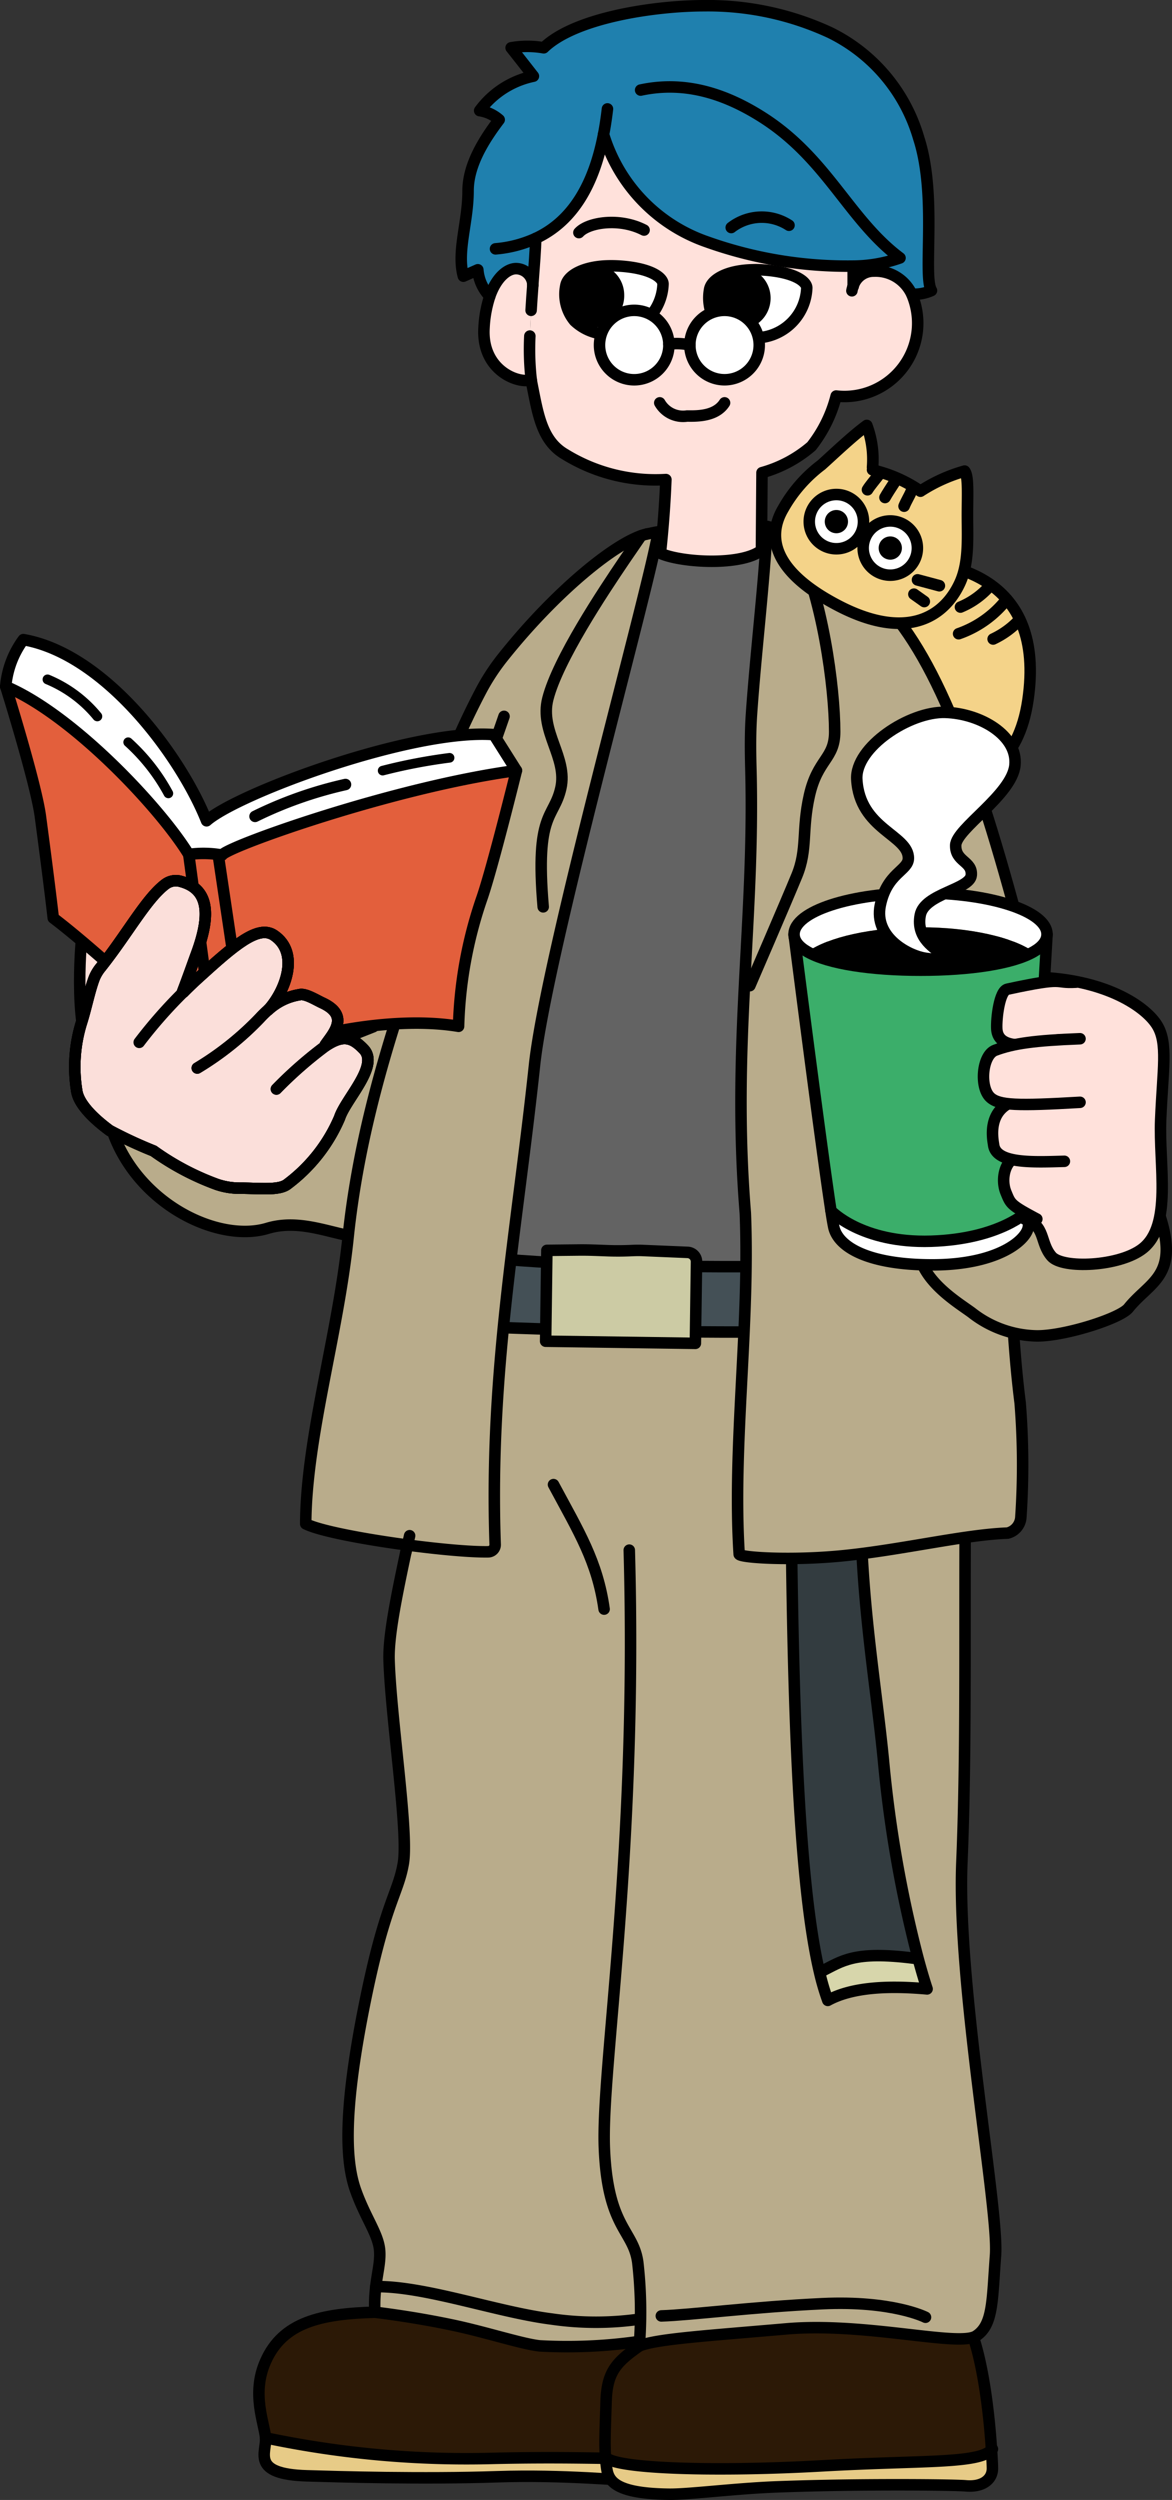 <svg id="グループ_139663" data-name="グループ 139663" xmlns="http://www.w3.org/2000/svg" xmlns:xlink="http://www.w3.org/1999/xlink" width="102.08" height="217.591" viewBox="0 0 102.08 217.591">
  <rect x="0" y="0" width="102.08" height="217.591" fill="#333333" stroke="none"/>
  <defs>
    <clipPath id="clip-path">
      <path id="パス_177242" data-name="パス 177242" d="M0,0H102.08V217.591H0Z" fill="none"/>
    </clipPath>
    <clipPath id="clip-path-2">
      <path id="パス_177237" data-name="パス 177237" d="M0,0H102.08V217.591H0Z" fill="none" opacity="0.88"/>
    </clipPath>
    <clipPath id="clip-path-3">
      <path id="パス_177240" data-name="パス 177240" d="M0,0H36.31V14.7H0Z" transform="translate(22.551 201.25)" fill="none"/>
    </clipPath>
    <clipPath id="clip-path-5">
      <path id="パス_177238" data-name="パス 177238" d="M0,0H33.743V17.368H0Z" transform="translate(52.696 199.723)" fill="none"/>
    </clipPath>
    <clipPath id="clip-path-8">
      <rect id="長方形_157354" data-name="長方形 157354" width="56.413" height="91.751" transform="translate(30.314 112.53)" fill="none"/>
    </clipPath>
    <clipPath id="clip-path-10">
      <path id="パス_177235" data-name="パス 177235" d="M0,0H11.89V49.25H0Z" transform="translate(68.859 124.86)" fill="none"/>
    </clipPath>
    <clipPath id="clip-path-13">
      <rect id="長方形_157359" data-name="長方形 157359" width="25.529" height="26.805" transform="translate(6.515 76.654)" fill="none"/>
    </clipPath>
    <clipPath id="clip-path-15">
      <rect id="長方形_157361" data-name="長方形 157361" width="26.529" height="27.805" transform="translate(6.015 76.154)" fill="none"/>
    </clipPath>
    <clipPath id="clip-path-17">
      <rect id="長方形_157363" data-name="長方形 157363" width="22.022" height="28.758" transform="translate(69.171 81.337)" fill="none"/>
    </clipPath>
    <clipPath id="clip-path-19">
      <rect id="長方形_157365" data-name="長方形 157365" width="22.031" height="6.736" transform="translate(69.161 77.711)" fill="none"/>
    </clipPath>
    <clipPath id="clip-path-22">
      <rect id="長方形_157368" data-name="長方形 157368" width="40.956" height="48.351" transform="translate(40.173 0.5)" fill="none"/>
    </clipPath>
  </defs>
  <g id="グループ_139614" data-name="グループ 139614">
    <g id="マスクグループ_132364" data-name="マスクグループ 132364" clip-path="url(#clip-path)">
      <path id="パス_173801" data-name="パス 173801" d="M80.007,48.832c2.48.324,11.139,1.162,9.522,12.12s-12.818,6.429-12.818,6.429-8.657-10.755-4.193-15.072c2.64-2.553,5.058-3.795,7.489-3.477" fill="#f4d389"/>
      <path id="パス_173802" data-name="パス 173802" d="M80.007,48.832c2.48.324,11.139,1.162,9.522,12.12s-12.818,6.429-12.818,6.429-8.657-10.755-4.193-15.072C75.158,49.756,77.576,48.514,80.007,48.832Z" fill="none" stroke="#000" stroke-linecap="round" stroke-linejoin="round" stroke-width="1"/>
      <path id="パス_173803" data-name="パス 173803" d="M83.494,55.159a9.129,9.129,0,0,0,4.191-3" fill="none" stroke="#000" stroke-linecap="round" stroke-linejoin="round" stroke-width="1"/>
      <path id="パス_173804" data-name="パス 173804" d="M83.655,52.839a6.957,6.957,0,0,0,2.64-1.93" fill="none" stroke="#000" stroke-linecap="round" stroke-linejoin="round" stroke-width="1"/>
      <path id="パス_173805" data-name="パス 173805" d="M86.5,55.619a7.419,7.419,0,0,0,2.32-1.7" fill="none" stroke="#000" stroke-linecap="round" stroke-linejoin="round" stroke-width="1"/>
    </g>
  </g>
  <g id="グループ_139624" data-name="グループ 139624">
    <g id="マスクグループ_132359" data-name="マスクグループ 132359" clip-path="url(#clip-path-2)">
      <g id="グループ_139618" data-name="グループ 139618">
        <g id="マスクグループ_132362" data-name="マスクグループ 132362" clip-path="url(#clip-path-3)">
          <g id="グループ_139616" data-name="グループ 139616">
            <g id="マスクグループ_132363" data-name="マスクグループ 132363" clip-path="url(#clip-path-3)">
              <path id="パス_173806" data-name="パス 173806" d="M23.129,212.18a84.843,84.843,0,0,0,19.88,1.79c11.42-.25,12.05.52,15.5-.87-.41,1.69-1.18,2.88-2.44,2.85-1.88-.05-6.99-.57-12.75-.38-6.54.22-13.9,0-16.57-.08-4.95-.14-3.53-2.04-3.62-3.31" fill="#e7cb87"/>
              <path id="パス_173807" data-name="パス 173807" d="M56.879,202.47c1.57.52,2.54,6.83,1.63,10.63-3.45,1.39-4.08.62-15.5.87a84.843,84.843,0,0,1-19.88-1.79c-.1-1.28-1.25-3.84,0-6.65,1.51-3.43,4.85-4.15,9.52-4.28,0,0,21.96.46,24.23,1.22" fill="#2c1906"/>
            </g>
          </g>
        </g>
      </g>
      <path id="パス_173808" data-name="パス 173808" d="M58.509,213.1c.91-3.8-.06-10.11-1.63-10.63-2.27-.76-24.23-1.22-24.23-1.22-4.67.13-8.01.85-9.52,4.28-1.25,2.81-.1,5.37,0,6.65s-1.33,3.17,3.62,3.31c2.67.08,10.03.3,16.57.08,5.76-.19,10.87.33,12.75.38C57.329,215.98,58.1,214.79,58.509,213.1Z" fill="none" stroke="#000" stroke-linecap="round" stroke-linejoin="round" stroke-width="1"/>
      <path id="パス_173809" data-name="パス 173809" d="M23.129,212.18a84.843,84.843,0,0,0,19.88,1.79c11.42-.25,12.05.52,15.5-.87l.01-.01" fill="none" stroke="#000" stroke-linecap="round" stroke-linejoin="round" stroke-width="1"/>
      <g id="グループ_139622" data-name="グループ 139622">
        <g id="マスクグループ_132360" data-name="マスクグループ 132360" clip-path="url(#clip-path-5)">
          <g id="グループ_139620" data-name="グループ 139620">
            <g id="マスクグループ_132361" data-name="マスクグループ 132361" clip-path="url(#clip-path-5)">
              <path id="パス_173810" data-name="パス 173810" d="M58.239,217.09c-5.34-.07-5.3-1.5-5.45-2.66a5.037,5.037,0,0,1-.05-.57c.87,1.07,10.1,1.26,18.89.76,8.64-.49,13.55-.16,14.73-1.38.06.84.08,1.43.08,1.61,0,.93-.82,1.65-2.34,1.51-.85-.08-8.77-.19-16.4.09-3.6.13-7.75.67-9.46.64" fill="#e7cb87"/>
              <path id="パス_173811" data-name="パス 173811" d="M83.179,200.5c2.2,1.94,2.97,9.37,3.18,12.74-1.18,1.22-6.09.89-14.73,1.38-8.79.5-18.02.31-18.89-.76-.09-1.1-.02-2.54.05-4.77.07-2.63.86-3.47,2.91-4.91,3.18-2.23,24.73-6.12,27.48-3.68" fill="#2c1906"/>
            </g>
          </g>
        </g>
      </g>
      <path id="パス_173812" data-name="パス 173812" d="M86.359,213.24c-.21-3.37-.98-10.8-3.18-12.74-2.75-2.44-24.3,1.45-27.48,3.68-2.05,1.44-2.84,2.28-2.91,4.91-.07,2.23-.14,3.67-.05,4.77a5.037,5.037,0,0,0,.05.57c.15,1.16.11,2.59,5.45,2.66,1.71.03,5.86-.51,9.46-.64,7.63-.28,15.55-.17,16.4-.09,1.52.14,2.34-.58,2.34-1.51C86.439,214.67,86.419,214.08,86.359,213.24Z" fill="none" stroke="#000" stroke-linecap="round" stroke-linejoin="round" stroke-width="1"/>
      <path id="パス_173813" data-name="パス 173813" d="M52.729,213.85a.01.01,0,0,0,.01.01c.87,1.07,10.1,1.26,18.89.76,8.64-.49,13.55-.16,14.73-1.38a.6.6,0,0,0,.08-.08" fill="none" stroke="#000" stroke-linecap="round" stroke-linejoin="round" stroke-width="1"/>
    </g>
  </g>
  <g id="グループ_139634" data-name="グループ 139634">
    <g id="マスクグループ_132356" data-name="マスクグループ 132356" clip-path="url(#clip-path)">
      <g id="グループ_139628" data-name="グループ 139628">
        <g id="グループ_139627" data-name="グループ 139627" clip-path="url(#clip-path-8)">
          <g id="グループ_139626" data-name="グループ 139626">
            <g id="グループ_139625" data-name="グループ 139625" clip-path="url(#clip-path-8)">
              <path id="パス_173814" data-name="パス 173814" d="M55.7,203.79a43.892,43.892,0,0,1-8.69.39c-1.51-.16-4.63-1.18-7.44-1.78-3.65-.78-6.92-1.15-6.92-1.15-.12-2.57.54-3.92.42-5.36s-1.24-2.84-2.09-5.24-1.13-6.64.7-15.84,2.99-9.9,3.45-12.62-1.08-12.58-1.24-17.7,4.32-18.53,4.87-30.63l45.77-1.33c-.87,18.43-.15,35.16-.75,49.58-.44,10.61,3.23,30.19,2.93,34.18s-.2,6.06-1.7,7.03-9.63-1.22-16.53-.62-11.27.87-12.78,1.48c0-.13,0-.26.01-.39Z" fill="#b9ac8b"/>
            </g>
          </g>
        </g>
      </g>
      <path id="パス_173815" data-name="パス 173815" d="M54.809,134.92c.74,26.55-2.45,45.03-2.17,52.03s2.52,7.11,2.91,9.96a38.049,38.049,0,0,1,.16,6.88c-.01.13-.01.26-.01.39,1.51-.61,5.88-.88,12.78-1.48s15.03,1.59,16.53.62,1.4-3.04,1.7-7.03-3.37-23.57-2.93-34.18c.6-14.42-.12-31.15.75-49.58l-45.77,1.33c-.55,12.1-5.03,25.51-4.87,30.63s1.71,14.98,1.24,17.7-1.63,3.42-3.45,12.62-1.56,13.43-.7,15.84,1.98,3.8,2.09,5.24-.54,2.79-.42,5.36c0,0,3.27.37,6.92,1.15,2.81.6,5.93,1.62,7.44,1.78a43.892,43.892,0,0,0,8.69-.39" fill="none" stroke="#000" stroke-linecap="round" stroke-linejoin="round" stroke-width="1"/>
      <path id="パス_173816" data-name="パス 173816" d="M57.6,201.573c2.572-.079,7.87-.777,14.01-1.066s9,1.181,9,1.181" fill="none" stroke="#000" stroke-linecap="round" stroke-linejoin="round" stroke-width="1"/>
      <path id="パス_173817" data-name="パス 173817" d="M48.209,129.216c2.2,4.1,3.821,6.683,4.408,10.837" fill="none" stroke="#000" stroke-linecap="round" stroke-linejoin="round" stroke-width="1"/>
      <path id="パス_173818" data-name="パス 173818" d="M32.734,199.024c4.265-.066,10.589,2.227,15.314,2.818a26.763,26.763,0,0,0,7.722,0" fill="none" stroke="#000" stroke-linecap="round" stroke-linejoin="round" stroke-width="1"/>
      <g id="グループ_139632" data-name="グループ 139632">
        <g id="マスクグループ_132357" data-name="マスクグループ 132357" clip-path="url(#clip-path-10)">
          <g id="グループ_139630" data-name="グループ 139630">
            <g id="マスクグループ_132358" data-name="マスクグループ 132358" clip-path="url(#clip-path-10)">
              <path id="パス_173819" data-name="パス 173819" d="M71.589,171.56c1.75-.85,2.74-1.79,8.01-1.12l.34-.08c.48,1.79.81,2.75.81,2.75-3.67-.33-6.66-.09-8.65,1a21.331,21.331,0,0,1-.73-2.5Z" fill="#d7d6ab"/>
              <path id="パス_173820" data-name="パス 173820" d="M79.6,170.44c-5.27-.67-6.26.27-8.01,1.12l-.22.05c-2.03-8.64-2.4-26.89-2.51-46.75L75,127.6c-.33,10.15,1.25,18.41,1.95,25.65a107.206,107.206,0,0,0,2.99,17.11Z" fill="#333c40"/>
            </g>
          </g>
        </g>
      </g>
      <path id="パス_173821" data-name="パス 173821" d="M71.369,171.61c-2.03-8.64-2.4-26.89-2.51-46.75L75,127.6c-.33,10.15,1.25,18.41,1.95,25.65a107.206,107.206,0,0,0,2.99,17.11c.48,1.79.81,2.75.81,2.75-3.67-.33-6.66-.09-8.65,1A21.331,21.331,0,0,1,71.369,171.61Z" fill="none" stroke="#000" stroke-linecap="round" stroke-linejoin="round" stroke-width="1"/>
      <path id="パス_173822" data-name="パス 173822" d="M71.589,171.56c1.75-.85,2.74-1.79,8.01-1.12" fill="none" stroke="#000" stroke-linecap="round" stroke-linejoin="round" stroke-width="1"/>
    </g>
  </g>
  <g id="グループ_139652" data-name="グループ 139652">
    <g id="マスクグループ_132355" data-name="マスクグループ 132355" clip-path="url(#clip-path)">
      <path id="パス_173823" data-name="パス 173823" d="M55.439,46.742a22.8,22.8,0,0,1,4.847-.919c3.018-.285,8.351-.032,10.562,1.981s-2.406,66.643-2.406,66.643L37.4,113.484Z" fill="#636363"/>
      <path id="パス_173824" data-name="パス 173824" d="M38.189,108.886c10.162,1.923,36.16,1.25,36.16,1.25l-.117,5.707s-17.56.474-39.1-.68Z" fill="#445056"/>
      <path id="パス_173825" data-name="パス 173825" d="M38.189,108.886c10.162,1.923,36.16,1.25,36.16,1.25l-.117,5.707s-17.56.474-39.1-.68Z" fill="none" stroke="#000" stroke-linecap="round" stroke-linejoin="round" stroke-width="1"/>
      <path id="パス_173826" data-name="パス 173826" d="M47.633,108.829l2.8-.032c.843-.01,1.686.033,2.528.063q1.035.036,2.069-.014c.307-.014.614-.02.921-.007l3.915.164a.808.808,0,0,1,.8.819l-.1,7.1-13.041-.185Z" fill="#cccba4"/>
      <path id="パス_173827" data-name="パス 173827" d="M47.633,108.829l2.8-.032c.843-.01,1.686.033,2.528.063q1.035.036,2.069-.014c.307-.014.614-.02.921-.007l3.915.164a.808.808,0,0,1,.8.819l-.1,7.1-13.041-.185Z" fill="none" stroke="#000" stroke-linecap="round" stroke-linejoin="round" stroke-width="1"/>
      <path id="パス_173828" data-name="パス 173828" d="M57.664,46.012c-2.781.607-10.479,4.6-14.978,12.648-7.009,12.538-8,24.164-10.176,30.708L9.748,98.33c3.682,8.22,9.829,9.786,15.349,8.325,3.553-.941,5.774,2.51,8.27,1.295" fill="#b9ac8b"/>
      <path id="パス_173829" data-name="パス 173829" d="M56.368,46.473c-2.583.564-8,4.986-12.632,10.821a18.611,18.611,0,0,0-1.9,2.938C35.593,72.163,34.6,83.1,32.511,89.368L9.749,98.33c2.181,6.462,9.244,9.877,13.545,8.582,3.916-1.178,7.548,1.793,10.3.453" fill="none" stroke="#000" stroke-linecap="round" stroke-linejoin="round" stroke-width="1"/>
      <path id="パス_173830" data-name="パス 173830" d="M43.9,62.35C38.236,78.8,31.915,92.375,30.316,107.72c-.886,8.5-3.652,17.4-3.688,24.911,2.18,1.09,12.464,2.5,15.909,2.435a.614.614,0,0,0,.591-.643c-.522-15.021,1.873-27.149,3.426-41.7,1.019-9.55,10-41.586,10.768-46.421" fill="#b9ac8b"/>
      <path id="パス_173831" data-name="パス 173831" d="M43.9,62.35C38.236,78.8,31.915,92.375,30.316,107.72c-.886,8.5-3.652,17.4-3.688,24.911,2.18,1.09,12.464,2.5,15.909,2.435a.614.614,0,0,0,.591-.643c-.522-15.021,1.873-27.149,3.426-41.7,1.019-9.55,10-41.586,10.768-46.421" fill="none" stroke="#000" stroke-linecap="round" stroke-linejoin="round" stroke-width="1"/>
      <path id="パス_173832" data-name="パス 173832" d="M58,46.178s-.629.076-1.631.295" fill="none" stroke="#000" stroke-linecap="round" stroke-linejoin="round" stroke-width="1"/>
      <path id="パス_173833" data-name="パス 173833" d="M47.311,78.931c-.708-8.285.929-7.649,1.537-10.328s-1.863-4.919-1.132-7.781c.867-3.4,4.763-9.261,6.708-12.129.352-.519,1.42-2.067,1.42-2.067" fill="none" stroke="#000" stroke-linecap="round" stroke-linejoin="round" stroke-width="1"/>
      <path id="パス_173834" data-name="パス 173834" d="M66.811,45.823s5.578,1.017,11.035,7.669c4.673,5.7,8.181,16.177,12.259,32.3" fill="#b9ac8b"/>
      <path id="パス_173835" data-name="パス 173835" d="M66.811,45.823s5.578,1.017,11.035,7.669c4.673,5.7,8.181,16.177,12.259,32.3" fill="none" stroke="#000" stroke-linecap="round" stroke-linejoin="round" stroke-width="1"/>
      <path id="パス_173836" data-name="パス 173836" d="M66.811,45.823c-.229,4.787-1,11.142-1.355,16.308-.106,1.533-.1,3.071-.06,4.607.373,13.433-1.673,24.092-.48,38.842.4,9.791-1.136,20.35-.534,29.7.155.3,4.648.58,9.173.115,5.106-.524,10.49-1.827,14.208-1.958a1.52,1.52,0,0,0,1.154-1.4,67.976,67.976,0,0,0-.064-9.945c-1.577-12.338-.941-32.762-1.632-42.2" fill="#b9ac8b"/>
      <path id="パス_173837" data-name="パス 173837" d="M66.811,45.823c-.229,4.787-1,11.142-1.355,16.308-.106,1.533-.1,3.071-.06,4.607.373,13.433-1.673,24.092-.48,38.842.4,9.791-1.136,20.35-.534,29.7.155.3,4.648.58,9.173.115,5.106-.524,10.49-1.827,14.208-1.958a1.52,1.52,0,0,0,1.154-1.4,67.976,67.976,0,0,0-.064-9.945c-1.577-12.338-.941-32.762-1.632-42.2" fill="none" stroke="#000" stroke-linecap="round" stroke-linejoin="round" stroke-width="1"/>
      <path id="パス_173838" data-name="パス 173838" d="M69.17,46.961C71.639,51.786,72.7,59.872,72.7,63.7c0,2.36-1.481,2.36-2.2,5.523-.685,3.027-.148,4.681-1.094,6.985s-4.094,9.585-4.094,9.585" fill="none" stroke="#000" stroke-linecap="round" stroke-linejoin="round" stroke-width="1"/>
      <line id="線_615" data-name="線 615" x1="0.318" y2="1.403" transform="translate(35.36 133.664)" fill="none" stroke="#000" stroke-linecap="round" stroke-linejoin="round" stroke-width="1"/>
      <path id="パス_173839" data-name="パス 173839" d="M7.1,81.761s-.861,8.868,1.432,11.024c3.98,3.742,8.8-6.755,6.025-8.848S8.625,78.262,7.1,81.761" fill="#ffe1db"/>
      <path id="パス_173840" data-name="パス 173840" d="M7.1,81.761s-.861,8.868,1.432,11.024c3.98,3.742,8.8-6.755,6.025-8.848S8.625,78.262,7.1,81.761Z" fill="none" stroke="#000" stroke-linecap="round" stroke-linejoin="round" stroke-width="1"/>
      <path id="パス_173841" data-name="パス 173841" d="M.5,59.746a7.994,7.994,0,0,1,1.534-4.074C9.26,56.929,15.827,65.98,17.993,71.44c2.743-2.412,17.946-8.036,25.016-7.5l1.971,3.124C33.3,98.47,13.98,73.072.5,59.746" fill="#fff"/>
      <path id="パス_173842" data-name="パス 173842" d="M.5,59.746a7.994,7.994,0,0,1,1.534-4.074C9.26,56.929,15.827,65.98,17.993,71.44c2.743-2.412,17.946-8.036,25.016-7.5l1.971,3.124C33.3,98.47,13.98,73.072.5,59.746Z" fill="none" stroke="#000" stroke-linecap="round" stroke-linejoin="round" stroke-width="1"/>
      <path id="パス_173843" data-name="パス 173843" d="M16.438,74.367a9.342,9.342,0,0,1,2.909.055c.348-.713,14.944-5.928,25.634-7.359,0,0-2.064,8.378-3,11.092a37.171,37.171,0,0,0-2.04,11.173C33.55,88.264,24.405,90.4,19.587,92.975,16.465,90.4,8.981,83.192,4.639,79.9c0,0-.274-2.5-1.121-8.846C3.13,68.155.5,59.746.5,59.746c5.886,2.487,13.479,10.6,15.938,14.621" fill="#e35f3c"/>
      <path id="パス_173844" data-name="パス 173844" d="M16.438,74.367a9.342,9.342,0,0,1,2.909.055c.348-.713,14.944-5.928,25.634-7.359,0,0-2.064,8.378-3,11.092a37.171,37.171,0,0,0-2.04,11.173C33.55,88.264,24.405,90.4,19.587,92.975,16.465,90.4,8.981,83.192,4.639,79.9c0,0-.274-2.5-1.121-8.846C3.13,68.155.5,59.746.5,59.746,6.386,62.233,13.979,70.348,16.438,74.367Z" fill="none" stroke="#000" stroke-linecap="round" stroke-linejoin="round" stroke-width="1"/>
      <line id="線_616" data-name="線 616" x1="2.52" y1="18.682" transform="translate(16.444 74.398)" fill="none" stroke="#000" stroke-linecap="round" stroke-linejoin="round" stroke-width="1"/>
      <line id="線_617" data-name="線 617" x1="2.76" y1="18.528" transform="translate(19.025 74.536)" fill="none" stroke="#000" stroke-linecap="round" stroke-linejoin="round" stroke-width="1"/>
      <path id="パス_173845" data-name="パス 173845" d="M22.214,71.056a35.321,35.321,0,0,1,7.878-2.774" fill="none" stroke="#000" stroke-linecap="round" stroke-linejoin="round" stroke-width="1"/>
      <path id="パス_173846" data-name="パス 173846" d="M33.328,67.074a47.588,47.588,0,0,1,5.83-1.117" fill="none" stroke="#000" stroke-linecap="round" stroke-linejoin="round" stroke-width="0.838"/>
      <path id="パス_173847" data-name="パス 173847" d="M11.164,64.6a16.727,16.727,0,0,1,3.5,4.455" fill="none" stroke="#000" stroke-linecap="round" stroke-linejoin="round" stroke-width="0.838"/>
      <path id="パス_173848" data-name="パス 173848" d="M8.475,62.35a11.077,11.077,0,0,0-4.336-3.214" fill="none" stroke="#000" stroke-linecap="round" stroke-linejoin="round" stroke-width="0.859"/>
      <g id="グループ_139638" data-name="グループ 139638">
        <g id="グループ_139637" data-name="グループ 139637" clip-path="url(#clip-path-13)">
          <g id="グループ_139636" data-name="グループ 139636">
            <g id="グループ_139635" data-name="グループ 139635" clip-path="url(#clip-path-13)">
              <path id="パス_173849" data-name="パス 173849" d="M29.573,97.293a14.176,14.176,0,0,1-4.517,5.752c-.728.608-2.472.366-4.191.37a6.173,6.173,0,0,1-1.983-.329,22.9,22.9,0,0,1-5.508-2.912,38.581,38.581,0,0,1-3.828-1.78C7.954,97.214,6.841,96,6.685,94.96c0-.01-.007-.021-.005-.031A12.964,12.964,0,0,1,7.1,89c.423-1.332.691-2.778,1.122-3.9a3.678,3.678,0,0,1,.539-.889c2.306-2.889,3.977-6,5.642-7.251a1.523,1.523,0,0,1,1.351-.242c2.459.664,2.609,2.891,1.374,6.255-.342.929-.77,2.159-1.217,3.315l.061.07.009,0c.407-.415.855-.843,1.324-1.268,3.1-2.819,5.175-4.621,6.561-3.684,2.285,1.548.965,4.878-.478,6.471a5.246,5.246,0,0,1,2.694-1.3c.5-.148,1.5.489,2,.715,2.438,1.135.91,2.685.248,3.657l.049.078c1.482-.98,2.281-.779,3.311.307,1.371,1.44-1.581,4.323-2.111,5.962" fill="#fbdfda"/>
            </g>
          </g>
        </g>
      </g>
      <path id="パス_173850" data-name="パス 173850" d="M24.075,94.787a35.633,35.633,0,0,1,4.3-3.762c1.482-.98,2.281-.779,3.311.306,1.371,1.44-1.581,4.323-2.111,5.962a14.16,14.16,0,0,1-4.516,5.752c-.729.608-2.472.366-4.192.37a6.146,6.146,0,0,1-1.983-.329,22.9,22.9,0,0,1-5.508-2.912,38.355,38.355,0,0,1-3.828-1.78C7.954,97.214,6.842,96,6.685,94.96c0-.01-.006-.021-.005-.031A12.977,12.977,0,0,1,7.1,89c.423-1.332.691-2.778,1.123-3.9a3.649,3.649,0,0,1,.538-.89c2.306-2.889,3.977-6,5.642-7.251a1.52,1.52,0,0,1,1.351-.241c2.459.663,2.609,2.89,1.375,6.254-.343.929-.77,2.159-1.218,3.315" fill="none" stroke="#000" stroke-linecap="round" stroke-linejoin="round" stroke-width="1"/>
      <path id="パス_173851" data-name="パス 173851" d="M23.386,87.877a5.246,5.246,0,0,1,2.694-1.3c.5-.148,1.5.489,2,.715,2.438,1.135.91,2.685.248,3.657" fill="none" stroke="#000" stroke-linecap="round" stroke-linejoin="round" stroke-width="1"/>
      <path id="パス_173852" data-name="パス 173852" d="M17.18,92.96A26.2,26.2,0,0,0,22.639,88.6a8.957,8.957,0,0,1,.735-.718" fill="none" stroke="#000" stroke-linecap="round" stroke-linejoin="round" stroke-width="1"/>
      <path id="パス_173853" data-name="パス 173853" d="M15.969,86.356a41.264,41.264,0,0,0-3.843,4.367" fill="none" stroke="#000" stroke-linecap="round" stroke-linejoin="round" stroke-width="0.5"/>
      <path id="パス_173854" data-name="パス 173854" d="M23.374,87.885c0-.01,0-.01.011-.008,1.444-1.593,2.764-4.924.479-6.471-1.386-.937-3.457.865-6.562,3.684-.468.425-.917.853-1.323,1.267h-.01" fill="none" stroke="#000" stroke-linecap="round" stroke-linejoin="round" stroke-width="1"/>
      <g id="グループ_139642" data-name="グループ 139642">
        <g id="グループ_139641" data-name="グループ 139641" clip-path="url(#clip-path-15)">
          <g id="グループ_139640" data-name="グループ 139640">
            <g id="グループ_139639" data-name="グループ 139639" clip-path="url(#clip-path-15)">
              <path id="パス_173855" data-name="パス 173855" d="M29.573,97.293a14.176,14.176,0,0,1-4.517,5.752c-.728.608-2.472.366-4.191.37a6.173,6.173,0,0,1-1.983-.329,22.9,22.9,0,0,1-5.508-2.912,38.581,38.581,0,0,1-3.828-1.78C7.954,97.214,6.841,96,6.685,94.96c0-.01-.007-.021-.005-.031A12.964,12.964,0,0,1,7.1,89c.423-1.332.691-2.778,1.122-3.9a3.678,3.678,0,0,1,.539-.889c2.306-2.889,3.977-6,5.642-7.251a1.523,1.523,0,0,1,1.351-.242c2.459.664,2.609,2.891,1.374,6.255-.342.929-.77,2.159-1.217,3.315l.061.07.009,0c.407-.415.855-.843,1.324-1.268,3.1-2.819,5.175-4.621,6.561-3.684,2.285,1.548.965,4.878-.478,6.471a5.246,5.246,0,0,1,2.694-1.3c.5-.148,1.5.489,2,.715,2.438,1.135.91,2.685.248,3.657l.049.078c1.482-.98,2.281-.779,3.311.307C33.055,92.771,30.1,95.654,29.573,97.293Z" fill="none" stroke="#000" stroke-linecap="round" stroke-linejoin="round" stroke-width="1"/>
            </g>
          </g>
        </g>
      </g>
      <path id="パス_173856" data-name="パス 173856" d="M24.075,94.787a35.633,35.633,0,0,1,4.3-3.762c1.482-.98,2.281-.779,3.311.306,1.371,1.44-1.581,4.323-2.111,5.962a14.16,14.16,0,0,1-4.516,5.752c-.729.608-2.472.366-4.192.37a6.146,6.146,0,0,1-1.983-.329,22.9,22.9,0,0,1-5.508-2.912,38.355,38.355,0,0,1-3.828-1.78C7.954,97.214,6.842,96,6.685,94.96c0-.01-.006-.021-.005-.031A12.977,12.977,0,0,1,7.1,89c.423-1.332.691-2.778,1.123-3.9a3.649,3.649,0,0,1,.538-.89c2.306-2.889,3.977-6,5.642-7.251a1.52,1.52,0,0,1,1.351-.241c2.459.663,2.609,2.89,1.375,6.254-.343.929-.77,2.159-1.218,3.315" fill="none" stroke="#000" stroke-linecap="round" stroke-linejoin="round" stroke-width="1"/>
      <path id="パス_173857" data-name="パス 173857" d="M23.386,87.877a5.246,5.246,0,0,1,2.694-1.3c.5-.148,1.5.489,2,.715,2.438,1.135.91,2.685.248,3.657" fill="none" stroke="#000" stroke-linecap="round" stroke-linejoin="round" stroke-width="1"/>
      <path id="パス_173858" data-name="パス 173858" d="M17.18,92.96A26.2,26.2,0,0,0,22.639,88.6a8.957,8.957,0,0,1,.735-.718" fill="none" stroke="#000" stroke-linecap="round" stroke-linejoin="round" stroke-width="1"/>
      <path id="パス_173859" data-name="パス 173859" d="M15.969,86.356a41.264,41.264,0,0,0-3.843,4.367" fill="none" stroke="#000" stroke-linecap="round" stroke-linejoin="round" stroke-width="1"/>
      <path id="パス_173860" data-name="パス 173860" d="M23.374,87.885c0-.01,0-.01.011-.008,1.444-1.593,2.764-4.924.479-6.471-1.386-.937-3.457.865-6.562,3.684-.468.425-.917.853-1.323,1.267h-.01" fill="none" stroke="#000" stroke-linecap="round" stroke-linejoin="round" stroke-width="1"/>
      <path id="パス_173861" data-name="パス 173861" d="M79.967,108.625c.2,2.8,3.389,4.688,4.659,5.619a9.433,9.433,0,0,0,5.719,2.03c2.463,0,7.222-1.525,7.943-2.422,2.307-2.872,5.753-2.872.638-12.876" fill="#b9ac8b"/>
      <path id="パス_173862" data-name="パス 173862" d="M79.967,108.625c.2,2.8,3.389,4.688,4.659,5.619a9.433,9.433,0,0,0,5.719,2.03c2.463,0,7.222-1.525,7.943-2.422,2.307-2.872,5.753-2.872.638-12.876" fill="none" stroke="#000" stroke-linecap="round" stroke-linejoin="round" stroke-width="1"/>
      <g id="グループ_139646" data-name="グループ 139646">
        <g id="グループ_139645" data-name="グループ 139645" clip-path="url(#clip-path-17)">
          <g id="グループ_139644" data-name="グループ 139644">
            <g id="グループ_139643" data-name="グループ 139643" clip-path="url(#clip-path-17)">
              <path id="パス_173863" data-name="パス 173863" d="M91.192,81.337s-1.059,18.549-1.5,24.054l-.124-.01s-2.4,2.453-8.482,2.653-8.712-2.653-8.712-2.653c-.83-5.39-3.053-22.746-3.206-23.977.468,2.07,22.022,2.051,22.022-.067" fill="#3bae6a"/>
              <path id="パス_173864" data-name="パス 173864" d="M89.57,105.381l.124.01c-.057.8-.114,1.326-.143,1.478-.258,1.193-2.805,3.225-8.349,3.225s-8.139-1.526-8.568-3.225c-.048-.2-.143-.725-.258-1.488,0,0,2.643,2.843,8.712,2.653s8.482-2.653,8.482-2.653" fill="#fff"/>
            </g>
          </g>
        </g>
      </g>
      <path id="パス_173865" data-name="パス 173865" d="M69.171,81.4c.153,1.231,2.376,18.587,3.206,23.978.114.763.21,1.288.258,1.488.429,1.7,3.034,3.225,8.568,3.225s8.091-2.032,8.349-3.225c.028-.153.085-.677.143-1.479.439-5.5,1.5-24.054,1.5-24.054,0,2.118-21.554,2.137-22.022.067a.157.157,0,0,1-.01-.067" fill="none" stroke="#000" stroke-linecap="round" stroke-linejoin="round" stroke-width="1"/>
      <path id="パス_173866" data-name="パス 173866" d="M72.377,105.381s2.643,2.843,8.711,2.653,8.483-2.653,8.483-2.653" fill="none" stroke="#000" stroke-linecap="round" stroke-linejoin="round" stroke-width="1"/>
      <g id="グループ_139650" data-name="グループ 139650">
        <g id="グループ_139649" data-name="グループ 139649" clip-path="url(#clip-path-19)">
          <g id="グループ_139648" data-name="グループ 139648">
            <g id="グループ_139647" data-name="グループ 139647" clip-path="url(#clip-path-19)">
              <path id="パス_173867" data-name="パス 173867" d="M91.192,81.318c0,.582-.42,1.1-1.174,1.526-1.812-1.278-5.543-2.137-9.837-2.137s-8.034.859-9.847,2.137c-.753-.429-1.173-.944-1.173-1.526,0-1.994,4.933-3.607,11.02-3.607s11.011,1.613,11.011,3.607" fill="#fff"/>
              <path id="パス_173868" data-name="パス 173868" d="M90.019,82.844c-1.813,1.04-5.534,1.6-9.837,1.6s-8.034-.563-9.847-1.6c1.813-1.279,5.544-2.137,9.847-2.137s8.024.858,9.837,2.137"/>
            </g>
          </g>
        </g>
      </g>
      <path id="パス_173869" data-name="パス 173869" d="M70.335,82.844c-.754-.429-1.174-.945-1.174-1.527,0-1.994,4.933-3.606,11.021-3.606s11.011,1.612,11.011,3.606c0,.582-.42,1.1-1.174,1.527-1.813,1.04-5.534,1.6-9.837,1.6S72.148,83.884,70.335,82.844Z" fill="none" stroke="#000" stroke-linecap="round" stroke-linejoin="round" stroke-width="1"/>
      <path id="パス_173870" data-name="パス 173870" d="M80.572,83.4c-1.424-.221-4.475-1.78-3.9-4.605s2.436-3.011,2.447-4.086c.021-2.047-4.251-2.52-4.493-6.877-.155-2.8,4.6-5.921,7.7-5.828s6.33,2.026,6.074,4.6-5.121,5.516-5.161,6.964,1.471,1.37,1.357,2.614-4.084,1.593-4.444,3.469c-.4,2.071,1.407,2.916,1.823,3.377s.017.589-1.407.368" fill="#fff"/>
      <path id="パス_173871" data-name="パス 173871" d="M80.572,83.4c-1.424-.221-4.475-1.78-3.9-4.605s2.436-3.011,2.447-4.086c.021-2.047-4.251-2.52-4.493-6.877-.155-2.8,4.6-5.921,7.7-5.828s6.33,2.026,6.074,4.6-5.121,5.516-5.161,6.964,1.471,1.37,1.357,2.614-4.084,1.593-4.444,3.469c-.4,2.071,1.407,2.916,1.823,3.377S82,83.617,80.572,83.4Z" fill="none" stroke="#000" stroke-linecap="round" stroke-linejoin="round" stroke-width="1"/>
      <path id="パス_173872" data-name="パス 173872" d="M89.241,106.1c1.852.55,1.3,2.043,2.352,3.258.95,1.1,5.927.887,7.933-.686,2.593-2.033,1.4-7.237,1.567-11.225.185-4.436.642-6.631-.3-8.194-.9-1.489-3.967-3.7-9.361-4.132" fill="#ffe1db"/>
      <path id="パス_173873" data-name="パス 173873" d="M89.241,106.1c1.852.55,1.3,2.043,2.352,3.258.95,1.1,5.927.887,7.933-.686,2.593-2.033,1.4-7.237,1.567-11.225.185-4.436.642-6.631-.3-8.194-.9-1.489-3.967-3.7-9.361-4.132" fill="none" stroke="#000" stroke-linecap="round" stroke-linejoin="round" stroke-width="1"/>
      <path id="パス_173874" data-name="パス 173874" d="M90.307,106.1c-2.314-1.229-2.278-1.317-2.686-2.305-.581-1.4.1-3.629,1.931-3.11a4.077,4.077,0,0,1,1.984-.2" fill="#ffe1db"/>
      <path id="パス_173875" data-name="パス 173875" d="M90.307,106.1c-2.314-1.229-2.278-1.317-2.686-2.305-.581-1.4.1-3.629,1.931-3.11a4.077,4.077,0,0,1,1.984-.2" fill="none" stroke="#000" stroke-linecap="round" stroke-linejoin="round" stroke-width="1"/>
      <path id="パス_173876" data-name="パス 173876" d="M92.707,101.077c-2.729.076-5.937.23-6.161-1.414-.066-.484-.647-3.1,1.975-3.9a42.166,42.166,0,0,1,4.186-.657" fill="#ffe1db"/>
      <path id="パス_173877" data-name="パス 173877" d="M92.707,101.077c-2.729.076-5.937.23-6.161-1.414-.066-.484-.647-3.1,1.975-3.9a42.166,42.166,0,0,1,4.186-.657" fill="none" stroke="#000" stroke-linecap="round" stroke-linejoin="round" stroke-width="1"/>
      <path id="パス_173878" data-name="パス 173878" d="M93.706,85.488c-2.05.118-.691-.527-5.961.608-.7.15-.971,2.539-.927,3.44.126,2.529,4.9.877,5.627.957" fill="#ffe1db"/>
      <path id="パス_173879" data-name="パス 173879" d="M93.706,85.488c-2.05.118-.691-.527-5.961.608-.7.15-.971,2.539-.927,3.44.126,2.529,4.9.877,5.627.957" fill="none" stroke="#000" stroke-linecap="round" stroke-linejoin="round" stroke-width="0.999"/>
      <path id="パス_173880" data-name="パス 173880" d="M94.069,95.942c-5.45.316-7.038.276-7.805-.416-.967-.872-.733-3.689.42-4.116,1.619-.6,3.448-.848,7.383-1" fill="#ffe1db"/>
      <path id="パス_173881" data-name="パス 173881" d="M94.069,95.942c-5.45.316-7.038.276-7.805-.416-.967-.872-.733-3.689.42-4.116,1.619-.6,3.448-.848,7.383-1" fill="none" stroke="#000" stroke-linecap="round" stroke-linejoin="round" stroke-width="1"/>
    </g>
  </g>
  <g id="グループ_139658" data-name="グループ 139658">
    <g id="マスクグループ_132354" data-name="マスクグループ 132354" clip-path="url(#clip-path)">
      <g id="グループ_139656" data-name="グループ 139656">
        <g id="グループ_139655" data-name="グループ 139655" clip-path="url(#clip-path-22)">
          <g id="グループ_139654" data-name="グループ 139654">
            <g id="グループ_139653" data-name="グループ 139653" clip-path="url(#clip-path-22)">
              <path id="パス_173882" data-name="パス 173882" d="M81.129,25.29a3.61,3.61,0,0,1-1.71.31h-.01a3.468,3.468,0,0,0-3.3-2,1.85,1.85,0,0,0-1.8,1.31V23.16a36.445,36.445,0,0,1-12.74-2.11,14.282,14.282,0,0,1-9-9.35c-.85,4.43-2.72,7.57-5.91,9.05-.01.94-.13,2.38-.25,4a1.48,1.48,0,0,0-1.46-1.37c-.72,0-1.69.7-2.29,2.41a3.749,3.749,0,0,1-1.04-2.31l-1.26.56c-.59-2.15.41-4.68.41-7.43,0-2.23,1.35-4.4,2.71-6.19a3.314,3.314,0,0,0-1.7-.79,7.776,7.776,0,0,1,4.68-3c-.85-1.09-1.25-1.6-1.94-2.47a8.159,8.159,0,0,1,2.84,0C50.139,1.47,57.239.5,61.319.5A25.256,25.256,0,0,1,72.3,2.84a14.835,14.835,0,0,1,7.72,9.19c1.62,4.98.34,12.01,1.11,13.26" fill="#1f80ae"/>
              <path id="パス_173883" data-name="パス 173883" d="M46.329,33.41q-.03-.165-.06-.36a23.419,23.419,0,0,1-.12-3.8l.11-2.24c.04-.75.1-1.49.15-2.2v-.06c.12-1.62.24-3.06.25-4,3.19-1.48,5.06-4.62,5.91-9.05a14.282,14.282,0,0,0,9,9.35,36.445,36.445,0,0,0,12.74,2.11v1.75a1.85,1.85,0,0,1,1.8-1.31,3.468,3.468,0,0,1,3.3,2,6.383,6.383,0,0,1-6.58,8.87,11.766,11.766,0,0,1-2.15,4.37,11.2,11.2,0,0,1-4.31,2.3l-.05,6.76c-1.72,1.36-6.92,1.09-8.8.26q.36-3.315.48-6.42a15.021,15.021,0,0,1-8.78-2.2c-2.03-1.18-2.36-3.48-2.89-6.13" fill="#ffe1db"/>
              <path id="パス_173884" data-name="パス 173884" d="M46.409,24.75v.06c-.05.71-.11,1.45-.15,2.2l-.11,2.24a23.419,23.419,0,0,0,.12,3.8c-1.08.39-4.34-.79-4.11-4.52a10.419,10.419,0,0,1,.5-2.74c.6-1.71,1.57-2.41,2.29-2.41a1.48,1.48,0,0,1,1.46,1.37" fill="#ffe1db"/>
            </g>
          </g>
        </g>
      </g>
      <path id="パス_173885" data-name="パス 173885" d="M52.909,9.48c-.09.77-.2,1.51-.34,2.22-.85,4.43-2.72,7.57-5.91,9.05a10.472,10.472,0,0,1-3.5.91" fill="none" stroke="#000" stroke-linecap="round" stroke-linejoin="round" stroke-width="1"/>
      <path id="パス_173886" data-name="パス 173886" d="M52.569,11.7a14.282,14.282,0,0,0,9,9.35,36.445,36.445,0,0,0,12.74,2.11,12.518,12.518,0,0,0,4.08-.71c-4.47-3.35-6.33-8.65-12-12.25-3.37-2.14-6.86-3.16-10.59-2.36" fill="none" stroke="#000" stroke-linecap="round" stroke-linejoin="round" stroke-width="1"/>
      <path id="パス_173887" data-name="パス 173887" d="M46.409,24.75c.12-1.62.24-3.06.25-4" fill="none" stroke="#000" stroke-linecap="round" stroke-linejoin="round" stroke-width="1"/>
      <path id="パス_173888" data-name="パス 173888" d="M46.259,27.01c.04-.75.1-1.49.15-2.2" fill="none" stroke="#000" stroke-linecap="round" stroke-linejoin="round" stroke-width="1"/>
      <path id="パス_173889" data-name="パス 173889" d="M74.309,24.91a1.85,1.85,0,0,1,1.8-1.31,3.468,3.468,0,0,1,3.3,2,6.383,6.383,0,0,1-6.58,8.87,11.766,11.766,0,0,1-2.15,4.37,11.2,11.2,0,0,1-4.31,2.3l-.05,6.76c-1.72,1.36-6.92,1.09-8.8.26q.36-3.315.48-6.42a15.021,15.021,0,0,1-8.78-2.2c-2.03-1.18-2.36-3.48-2.89-6.13q-.03-.165-.06-.36a23.419,23.419,0,0,1-.12-3.8" fill="none" stroke="#000" stroke-linecap="round" stroke-linejoin="round" stroke-width="1"/>
      <path id="パス_173890" data-name="パス 173890" d="M74.2,25.31a1.8,1.8,0,0,1,.11-.39" fill="none" stroke="#000" stroke-linecap="round" stroke-linejoin="round" stroke-width="1"/>
      <path id="パス_173891" data-name="パス 173891" d="M74.309,23.17v1.75" fill="none" stroke="#000" stroke-linecap="round" stroke-linejoin="round" stroke-width="1"/>
      <path id="パス_173892" data-name="パス 173892" d="M46.409,24.81v-.06a1.48,1.48,0,0,0-1.46-1.37c-.72,0-1.69.7-2.29,2.41a10.419,10.419,0,0,0-.5,2.74c-.23,3.73,3.03,4.91,4.11,4.52" fill="none" stroke="#000" stroke-linecap="round" stroke-linejoin="round" stroke-width="1"/>
      <path id="パス_173893" data-name="パス 173893" d="M42.659,25.79a3.749,3.749,0,0,1-1.04-2.31l-1.26.56c-.59-2.15.41-4.68.41-7.43,0-2.23,1.35-4.4,2.71-6.19a3.314,3.314,0,0,0-1.7-.79,7.776,7.776,0,0,1,4.68-3c-.85-1.09-1.25-1.6-1.94-2.47a8.159,8.159,0,0,1,2.84,0C50.139,1.47,57.239.5,61.319.5A25.256,25.256,0,0,1,72.3,2.84a14.835,14.835,0,0,1,7.72,9.19c1.62,4.98.34,12.01,1.11,13.26a3.61,3.61,0,0,1-1.71.31" fill="none" stroke="#000" stroke-linecap="round" stroke-linejoin="round" stroke-width="1"/>
    </g>
  </g>
  <g id="グループ_139660" data-name="グループ 139660">
    <g id="マスクグループ_132353" data-name="マスクグループ 132353" clip-path="url(#clip-path)">
      <path id="パス_173894" data-name="パス 173894" d="M70.269,25.06a4.509,4.509,0,0,1-4.14,4.33c-2.28.16-3.7-.76-4.19-2.2a4,4,0,0,1-.14-1.97c.14-.91,1.57-1.69,3.73-1.74a7.355,7.355,0,0,1,.81.01c2.87.16,3.93,1.03,3.93,1.57" fill="#fff"/>
      <path id="パス_173895" data-name="パス 173895" d="M70.269,25.06a4.509,4.509,0,0,1-4.14,4.33c-2.28.16-3.7-.76-4.19-2.2a4,4,0,0,1-.14-1.97c.14-.91,1.57-1.69,3.73-1.74a7.355,7.355,0,0,1,.81.01C69.209,23.65,70.269,24.52,70.269,25.06Z" fill="none" stroke="#000" stroke-linecap="round" stroke-linejoin="round" stroke-width="1"/>
      <path id="パス_173896" data-name="パス 173896" d="M67.119,25.95a2.738,2.738,0,0,1-5.18,1.24,4,4,0,0,1-.14-1.97c.14-.91,1.57-1.69,3.73-1.74a2.7,2.7,0,0,1,1.59,2.47"/>
      <path id="パス_173897" data-name="パス 173897" d="M57.749,24.72a4.509,4.509,0,0,1-4.14,4.33,4.264,4.264,0,0,1-3.57-1.12,3.625,3.625,0,0,1-.76-3.05c.14-.87,1.41-1.61,3.38-1.73a11.4,11.4,0,0,1,1.17,0c2.86.16,3.92,1.02,3.92,1.57" fill="#fff"/>
      <path id="パス_173898" data-name="パス 173898" d="M57.749,24.72a4.509,4.509,0,0,1-4.14,4.33,4.264,4.264,0,0,1-3.57-1.12,3.625,3.625,0,0,1-.76-3.05c.14-.87,1.41-1.61,3.38-1.73a11.4,11.4,0,0,1,1.17,0C56.689,23.31,57.749,24.17,57.749,24.72Z" fill="none" stroke="#000" stroke-linecap="round" stroke-linejoin="round" stroke-width="1"/>
      <path id="パス_173899" data-name="パス 173899" d="M54.369,25.69a2.788,2.788,0,0,1-2.706,2.838,2.976,2.976,0,0,1-1.624-.6,3.625,3.625,0,0,1-.76-3.05c.14-.87,1.41-1.61,3.38-1.73a2.732,2.732,0,0,1,1.71,2.54"/>
      <path id="パス_173900" data-name="パス 173900" d="M63.689,19.805a4.352,4.352,0,0,1,5.032-.2" fill="none" stroke="#000" stroke-linecap="round" stroke-linejoin="round" stroke-width="1"/>
      <path id="パス_173901" data-name="パス 173901" d="M50.421,20.247c.782-.883,3.518-1.34,5.678-.223" fill="none" stroke="#000" stroke-linecap="round" stroke-linejoin="round" stroke-width="1"/>
      <path id="パス_173902" data-name="パス 173902" d="M57.465,35.063a2.338,2.338,0,0,0,2.383,1.147c.979.019,2.525,0,3.26-1.147" fill="none" stroke="#000" stroke-linecap="round" stroke-linejoin="round" stroke-width="1"/>
      <path id="パス_173903" data-name="パス 173903" d="M66.128,30.033a3.02,3.02,0,1,1-3.02-3.02,3.02,3.02,0,0,1,3.02,3.02" fill="#fff"/>
      <path id="パス_173904" data-name="パス 173904" d="M66.128,30.033a3.02,3.02,0,1,1-3.02-3.02A3.02,3.02,0,0,1,66.128,30.033Z" fill="none" stroke="#000" stroke-linecap="round" stroke-linejoin="round" stroke-width="1"/>
      <path id="パス_173905" data-name="パス 173905" d="M58.259,30.033a3.021,3.021,0,1,1-3.02-3.02,3.02,3.02,0,0,1,3.02,3.02" fill="#fff"/>
      <path id="パス_173906" data-name="パス 173906" d="M58.259,30.033a3.021,3.021,0,1,1-3.02-3.02A3.02,3.02,0,0,1,58.259,30.033Z" fill="none" stroke="#000" stroke-linecap="round" stroke-linejoin="round" stroke-width="1"/>
      <path id="パス_173907" data-name="パス 173907" d="M58.258,29.954a5.025,5.025,0,0,1,1.829.079" fill="none" stroke="#000" stroke-linecap="round" stroke-linejoin="round" stroke-width="1"/>
    </g>
  </g>
  <g id="グループ_139662" data-name="グループ 139662">
    <g id="マスクグループ_132352" data-name="マスクグループ 132352" clip-path="url(#clip-path)">
      <path id="パス_173908" data-name="パス 173908" d="M76,40.887a3.685,3.685,0,0,1,.453.138,12.073,12.073,0,0,1,3.719,1.724,13.96,13.96,0,0,1,3.845-1.743c.365.453.236,2.217.245,4.048.01,1.95.125,4.008-.672,5.715-1.42,3.043-4.741,4.985-10.588,1.94s-6.171-6.1-4.78-8.446a12.355,12.355,0,0,1,3.319-3.794c.864-.766,2.668-2.5,3.956-3.437A8.5,8.5,0,0,1,76,40.665" fill="#f4d389"/>
      <path id="パス_173909" data-name="パス 173909" d="M76,40.887a3.685,3.685,0,0,1,.453.138,12.073,12.073,0,0,1,3.719,1.724,13.96,13.96,0,0,1,3.845-1.743c.365.453.236,2.217.245,4.048.01,1.95.125,4.008-.672,5.715-1.42,3.043-4.741,4.985-10.588,1.94s-6.171-6.1-4.78-8.446a12.355,12.355,0,0,1,3.319-3.794c.864-.766,2.668-2.5,3.956-3.437A8.5,8.5,0,0,1,76,40.665" fill="none" stroke="#000" stroke-linecap="round" stroke-linejoin="round" stroke-width="1.01"/>
      <path id="パス_173910" data-name="パス 173910" d="M78.746,44.054c.2-.483.44-.841.624-1.284" fill="none" stroke="#000" stroke-linecap="round" stroke-linejoin="round" stroke-width="1.01"/>
      <path id="パス_173911" data-name="パス 173911" d="M77.964,41.9c-.345.526-.721,1.108-.881,1.4" fill="none" stroke="#000" stroke-linecap="round" stroke-linejoin="round" stroke-width="1.01"/>
      <path id="パス_173912" data-name="パス 173912" d="M76.659,41.18c-.408.533-.919,1.136-1.1,1.446" fill="none" stroke="#000" stroke-linecap="round" stroke-linejoin="round" stroke-width="1.01"/>
      <path id="パス_177230" data-name="パス 177230" d="M0,0,1.9.508" transform="translate(79.916 50.471)" fill="none" stroke="#000" stroke-linecap="round" stroke-width="1.01"/>
      <path id="パス_177229" data-name="パス 177229" d="M0,0,.9.638" transform="translate(79.602 51.717)" fill="none" stroke="#000" stroke-linecap="round" stroke-width="1.01"/>
      <path id="パス_173913" data-name="パス 173913" d="M79.733,48.583a2.361,2.361,0,1,1-1.309-3.071,2.362,2.362,0,0,1,1.309,3.071" fill="#fff"/>
      <path id="パス_173914" data-name="パス 173914" d="M79.733,48.583a2.361,2.361,0,1,1-1.309-3.071A2.362,2.362,0,0,1,79.733,48.583Z" fill="none" stroke="#000" stroke-miterlimit="10" stroke-width="1"/>
      <path id="パス_173915" data-name="パス 173915" d="M78.482,48.08a1.012,1.012,0,1,1-.561-1.318,1.014,1.014,0,0,1,.561,1.318"/>
      <path id="パス_173916" data-name="パス 173916" d="M75.038,46.283a2.361,2.361,0,1,1-1.309-3.071,2.362,2.362,0,0,1,1.309,3.071" fill="#fff"/>
      <path id="パス_173917" data-name="パス 173917" d="M75.038,46.283a2.361,2.361,0,1,1-1.309-3.071A2.362,2.362,0,0,1,75.038,46.283Z" fill="none" stroke="#000" stroke-miterlimit="10" stroke-width="1"/>
      <path id="パス_173918" data-name="パス 173918" d="M73.787,45.78a1.012,1.012,0,1,1-.561-1.318,1.014,1.014,0,0,1,.561,1.318"/>
    </g>
  </g>
</svg>
